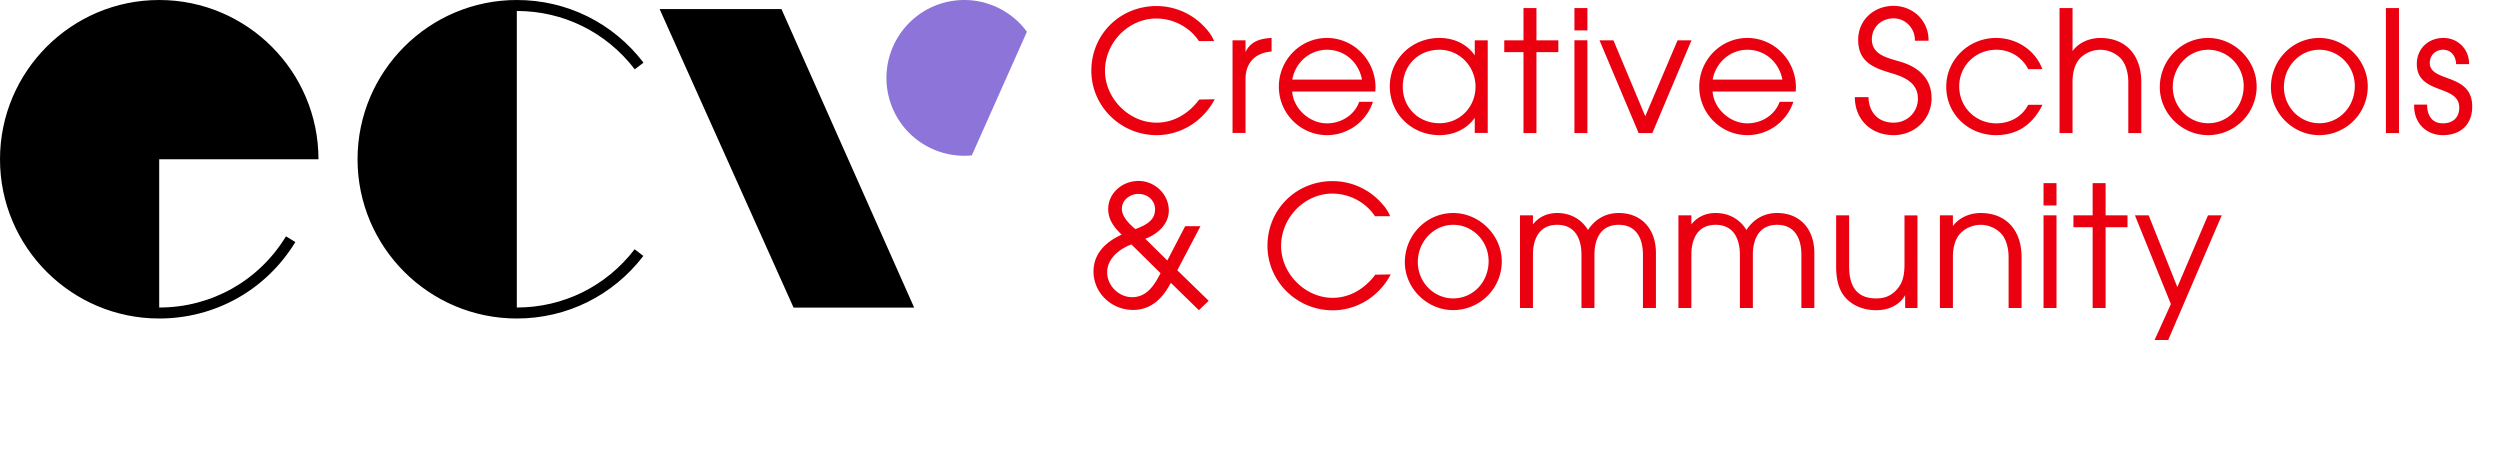 <svg xmlns="http://www.w3.org/2000/svg" width="234" height="42" viewBox="0 0 234 42"><g><g><g><g><path d="M85.567 28.794H74.279L61.739.847h11.404zM14.901 0c8.221 0 14.908 6.688 14.908 14.909H14.901v13.875c4.885 0 9.321-2.49 11.867-6.663l.877.535c-2.734 4.481-7.498 7.156-12.744 7.156C6.684 29.812 0 23.127 0 14.909 0 6.688 6.684 0 14.901 0zm33.473 28.784c4.354 0 8.374-1.987 11.028-5.453l.816.624c-2.851 3.722-7.168 5.857-11.844 5.857-8.22 0-14.908-6.685-14.908-14.903C33.466 6.688 40.154 0 48.374 0c4.681 0 9.003 2.137 11.856 5.864l-.816.624c-2.656-3.471-6.682-5.461-11.04-5.461z"/></g><g><path fill="#8c74d9" d="M87.017.76a7.276 7.276 0 0 1 9.102 2.214l-5.16 11.574c-2.917.28-5.846-1.23-7.227-4.01A7.299 7.299 0 0 1 87.017.76"/></g><g><path fill="#eb0010" d="M102.15 6.615c0-3.391 2.678-6.049 6.096-6.049 1.764 0 3.444.76 4.612 2.084.352.39.589.744.744 1.111l.036.083h-1.421l-.018-.027c-.862-1.285-2.382-2.084-3.967-2.084-2.605 0-4.806 2.244-4.806 4.898 0 2.584 2.253 4.85 4.82 4.85 1.533 0 2.955-.768 4.004-2.166l1.445-.023-.047.088c-1.098 2.016-3.161 3.269-5.387 3.269-3.369 0-6.111-2.707-6.111-6.034zm13.216 5.83V3.772h1.215v1.102c.471-.981 1.297-1.245 2.375-1.321l.064-.005v1.276l-.054.005c-1.493.124-2.385 1.078-2.385 2.553v5.063zm13.113-2.839a4.533 4.533 0 0 1-4.263 3.043c-2.491 0-4.516-2.033-4.516-4.533 0-2.515 2.018-4.563 4.501-4.563 2.507 0 4.548 2.083 4.548 4.641 0 .057-.004.11-.009.161a2.48 2.48 0 0 0-.006.154v.058h-7.785c.11 1.593 1.614 2.978 3.252 2.978 1.361 0 2.572-.796 3.008-1.979l.016-.039h1.283zm-.997-2.153c-.309-1.65-1.644-2.796-3.271-2.796-1.606 0-2.964 1.172-3.255 2.796zm10.555 3.578c-.722 1.021-1.925 1.618-3.3 1.618-2.608 0-4.651-2.004-4.651-4.564 0-2.541 2.043-4.532 4.652-4.532 1.388 0 2.583.592 3.3 1.63V3.772h1.213v8.673h-1.214zm.072-2.92c0-1.904-1.51-3.454-3.366-3.454-1.995 0-3.443 1.46-3.443 3.471 0 1.942 1.48 3.407 3.443 3.407 1.888 0 3.366-1.504 3.366-3.424zm4.489 4.344V4.881h-1.8V3.775h1.8V.754h1.213v3.02h2.05v1.107h-2.05v7.574zm4.768-8.683h1.214v8.684h-1.214zm0-3.018h1.214v2.09h-1.214zm6.011 11.701l-3.664-8.683h1.304l2.979 7.108 3.025-7.108h1.302l-3.664 8.683zm14.453-2.849a4.534 4.534 0 0 1-4.263 3.043c-2.49 0-4.518-2.033-4.518-4.533 0-2.515 2.021-4.563 4.502-4.563 2.509 0 4.548 2.083 4.548 4.641 0 .057-.004.11-.008.161-.004.049-.007.1-.007.154v.058h-7.785c.11 1.593 1.614 2.978 3.252 2.978 1.363 0 2.572-.796 3.008-1.979l.016-.039h1.283zm-.998-2.153c-.309-1.65-1.643-2.796-3.27-2.796-1.607 0-2.965 1.172-3.256 2.796zm13.963 1.743c0 1.936-1.56 3.453-3.553 3.453-2.106 0-3.598-1.439-3.629-3.501l-.001-.059h1.276l.003.057c.063 1.441.965 2.335 2.351 2.335 1.276 0 2.274-.983 2.274-2.239 0-1.533-1.31-2.049-2.54-2.413-1.669-.491-3.05-1.065-3.05-3.106 0-1.809 1.426-3.173 3.316-3.173 1.835 0 3.272 1.407 3.272 3.203v.06h-1.28v-.06c0-1.122-.891-2.035-1.992-2.035-1.16 0-2.037.842-2.037 1.957 0 1.337 1.23 1.688 2.32 2.001l.393.116c1.883.567 2.877 1.744 2.877 3.404zm10.338.699c-.93 1.828-2.379 2.754-4.308 2.754-2.612 0-4.657-1.99-4.657-4.533 0-2.515 2.089-4.563 4.657-4.563 1.926 0 3.617 1.114 4.31 2.836l.033.083h-1.328l-.018-.033a3.3 3.3 0 0 0-2.965-1.782c-1.949 0-3.475 1.505-3.475 3.428 0 1.94 1.526 3.46 3.475 3.46 1.301 0 2.409-.638 2.965-1.705l.017-.031h1.338zm8.076 2.56v-4.77c0-.466-.077-1.623-.797-2.306a2.696 2.696 0 0 0-1.821-.719c-.67 0-1.336.264-1.822.719-.704.668-.78 1.78-.78 2.227v4.849h-1.216V.754h1.217v4.027c.528-.75 1.522-1.226 2.601-1.226 2.364 0 3.834 1.582 3.834 4.13v4.77zm12.013-4.353a4.554 4.554 0 0 1-4.548 4.547c-2.448 0-4.516-2.054-4.516-4.487 0-2.541 2.026-4.609 4.516-4.609 2.465 0 4.548 2.083 4.548 4.549zm-1.213-.053c0-1.87-1.49-3.392-3.319-3.392-1.83 0-3.318 1.565-3.318 3.486 0 1.87 1.488 3.392 3.318 3.392 1.861 0 3.319-1.532 3.319-3.486zm11.614.053a4.552 4.552 0 0 1-4.546 4.547c-2.449 0-4.518-2.054-4.518-4.487 0-2.541 2.027-4.609 4.518-4.609 2.464 0 4.546 2.083 4.546 4.549zm-1.213-.053c0-1.87-1.488-3.392-3.318-3.392-1.831 0-3.318 1.565-3.318 3.486 0 1.87 1.487 3.392 3.318 3.392 1.861 0 3.318-1.532 3.318-3.486zm2.911-7.295h1.224v11.701h-1.224zm8.079 9.224c0 1.647-1.053 2.671-2.749 2.671-1.557 0-2.687-1.137-2.687-2.704v-.152h1.213l.001.059c.017 1.075.554 1.693 1.473 1.693.961 0 1.535-.552 1.535-1.474 0-1.027-.861-1.352-1.773-1.696-1.031-.39-2.199-.83-2.199-2.386 0-1.412 1.051-2.436 2.499-2.436 1.341 0 2.39 1.05 2.39 2.39v.06h-1.21l-.004-.057c-.048-.783-.53-1.289-1.222-1.289-.706 0-1.238.527-1.238 1.223 0 .819.737 1.093 1.593 1.408 1.114.412 2.378.879 2.378 2.69zM109.591 26.471c-.59 1.11-1.597 2.539-3.535 2.539-2.042 0-3.703-1.612-3.703-3.591 0-1.492.886-2.655 2.63-3.456-.668-.659-1.254-1.348-1.254-2.404 0-1.447 1.275-2.622 2.843-2.622 1.533 0 2.829 1.265 2.829 2.764 0 1.359-1.166 2.266-2.202 2.649l2.063 2.032 1.669-3.21h1.433l-2.168 4.126 2.937 2.856-.916.88zm-3.69-3.589c-1.055.378-2.27 1.282-2.27 2.611 0 1.238 1.088 2.323 2.332 2.323 1.379 0 2.074-1.105 2.664-2.248zm2.212-3.289c0-.822-.67-1.442-1.561-1.442-.743 0-1.546.534-1.546 1.394 0 .797.805 1.509 1.263 1.902.977-.373 1.844-.802 1.844-1.854zm22.01 6.182c-1.096 2.017-3.157 3.27-5.381 3.27-3.367 0-6.107-2.71-6.107-6.038 0-3.396 2.677-6.055 6.092-6.055 1.762 0 3.44.76 4.607 2.087.352.39.59.743.744 1.112l.035.083h-1.419l-.017-.026c-.862-1.287-2.38-2.087-3.966-2.087-2.601 0-4.8 2.244-4.8 4.903 0 2.585 2.25 4.852 4.816 4.852 1.532 0 2.952-.768 4-2.166l1.444-.024zm10.444-1.293a4.553 4.553 0 0 1-4.553 4.543c-2.45 0-4.521-2.052-4.521-4.48 0-2.54 2.028-4.607 4.521-4.607 2.469 0 4.553 2.082 4.553 4.544zm-1.233-.041c0-1.874-1.486-3.398-3.312-3.398-1.827 0-3.315 1.567-3.315 3.491 0 1.874 1.488 3.397 3.315 3.397 1.856 0 3.312-1.533 3.312-3.49zm14.445 4.39v-5.017c0-.833-.221-2.771-2.27-2.771-2.048 0-2.269 1.938-2.269 2.771v5.017h-1.214v-5.017c0-.833-.221-2.771-2.271-2.771-2.049 0-2.271 1.938-2.271 2.771v5.017h-1.213v-8.673h1.213v.853c.509-.684 1.325-1.073 2.271-1.073 1.233 0 2.276.58 2.88 1.589.685-1.039 1.676-1.589 2.874-1.589 2.117 0 3.485 1.474 3.485 3.751v5.142zm14.83 0v-5.017c0-.833-.223-2.771-2.271-2.771-2.049 0-2.27 1.938-2.27 2.771v5.017h-1.214v-5.017c0-.833-.222-2.771-2.271-2.771s-2.271 1.938-2.271 2.771v5.017h-1.214v-8.673h1.214v.853c.509-.684 1.325-1.073 2.271-1.073 1.233 0 2.277.58 2.881 1.589.683-1.039 1.675-1.589 2.874-1.589 2.117 0 3.484 1.474 3.484 3.751v5.142zm9.713-1.21c-.474.877-1.483 1.414-2.708 1.414-1.244 0-2.332-.475-2.987-1.305-.514-.646-.764-1.558-.764-2.79v-4.782h1.215v4.767c0 2.022.829 3.006 2.536 3.006.743 0 1.274-.201 1.773-.671.725-.695.873-1.512.873-2.522v-4.58h1.213v8.673h-1.151zm9.683 1.21v-4.766c0-.466-.078-1.623-.795-2.302a2.695 2.695 0 0 0-1.82-.72c-.67 0-1.333.264-1.821.72-.703.665-.777 1.776-.777 2.223v4.845h-1.216v-8.673h1.216v1.006c.529-.749 1.52-1.226 2.598-1.226 2.362 0 3.828 1.583 3.828 4.127v4.766zm3.27-8.673h1.214v8.673h-1.214zm0-3.018h1.214v2.09h-1.214zm4.596 11.691v-7.568h-1.797v-1.105h1.797V17.14h1.214v3.018h2.049v1.105h-2.049v7.568zm5.8 2.993l1.524-3.365-3.365-8.301h1.286l2.683 6.716 2.867-6.716h1.287l-5.008 11.666z"/></g></g></g></g></svg>